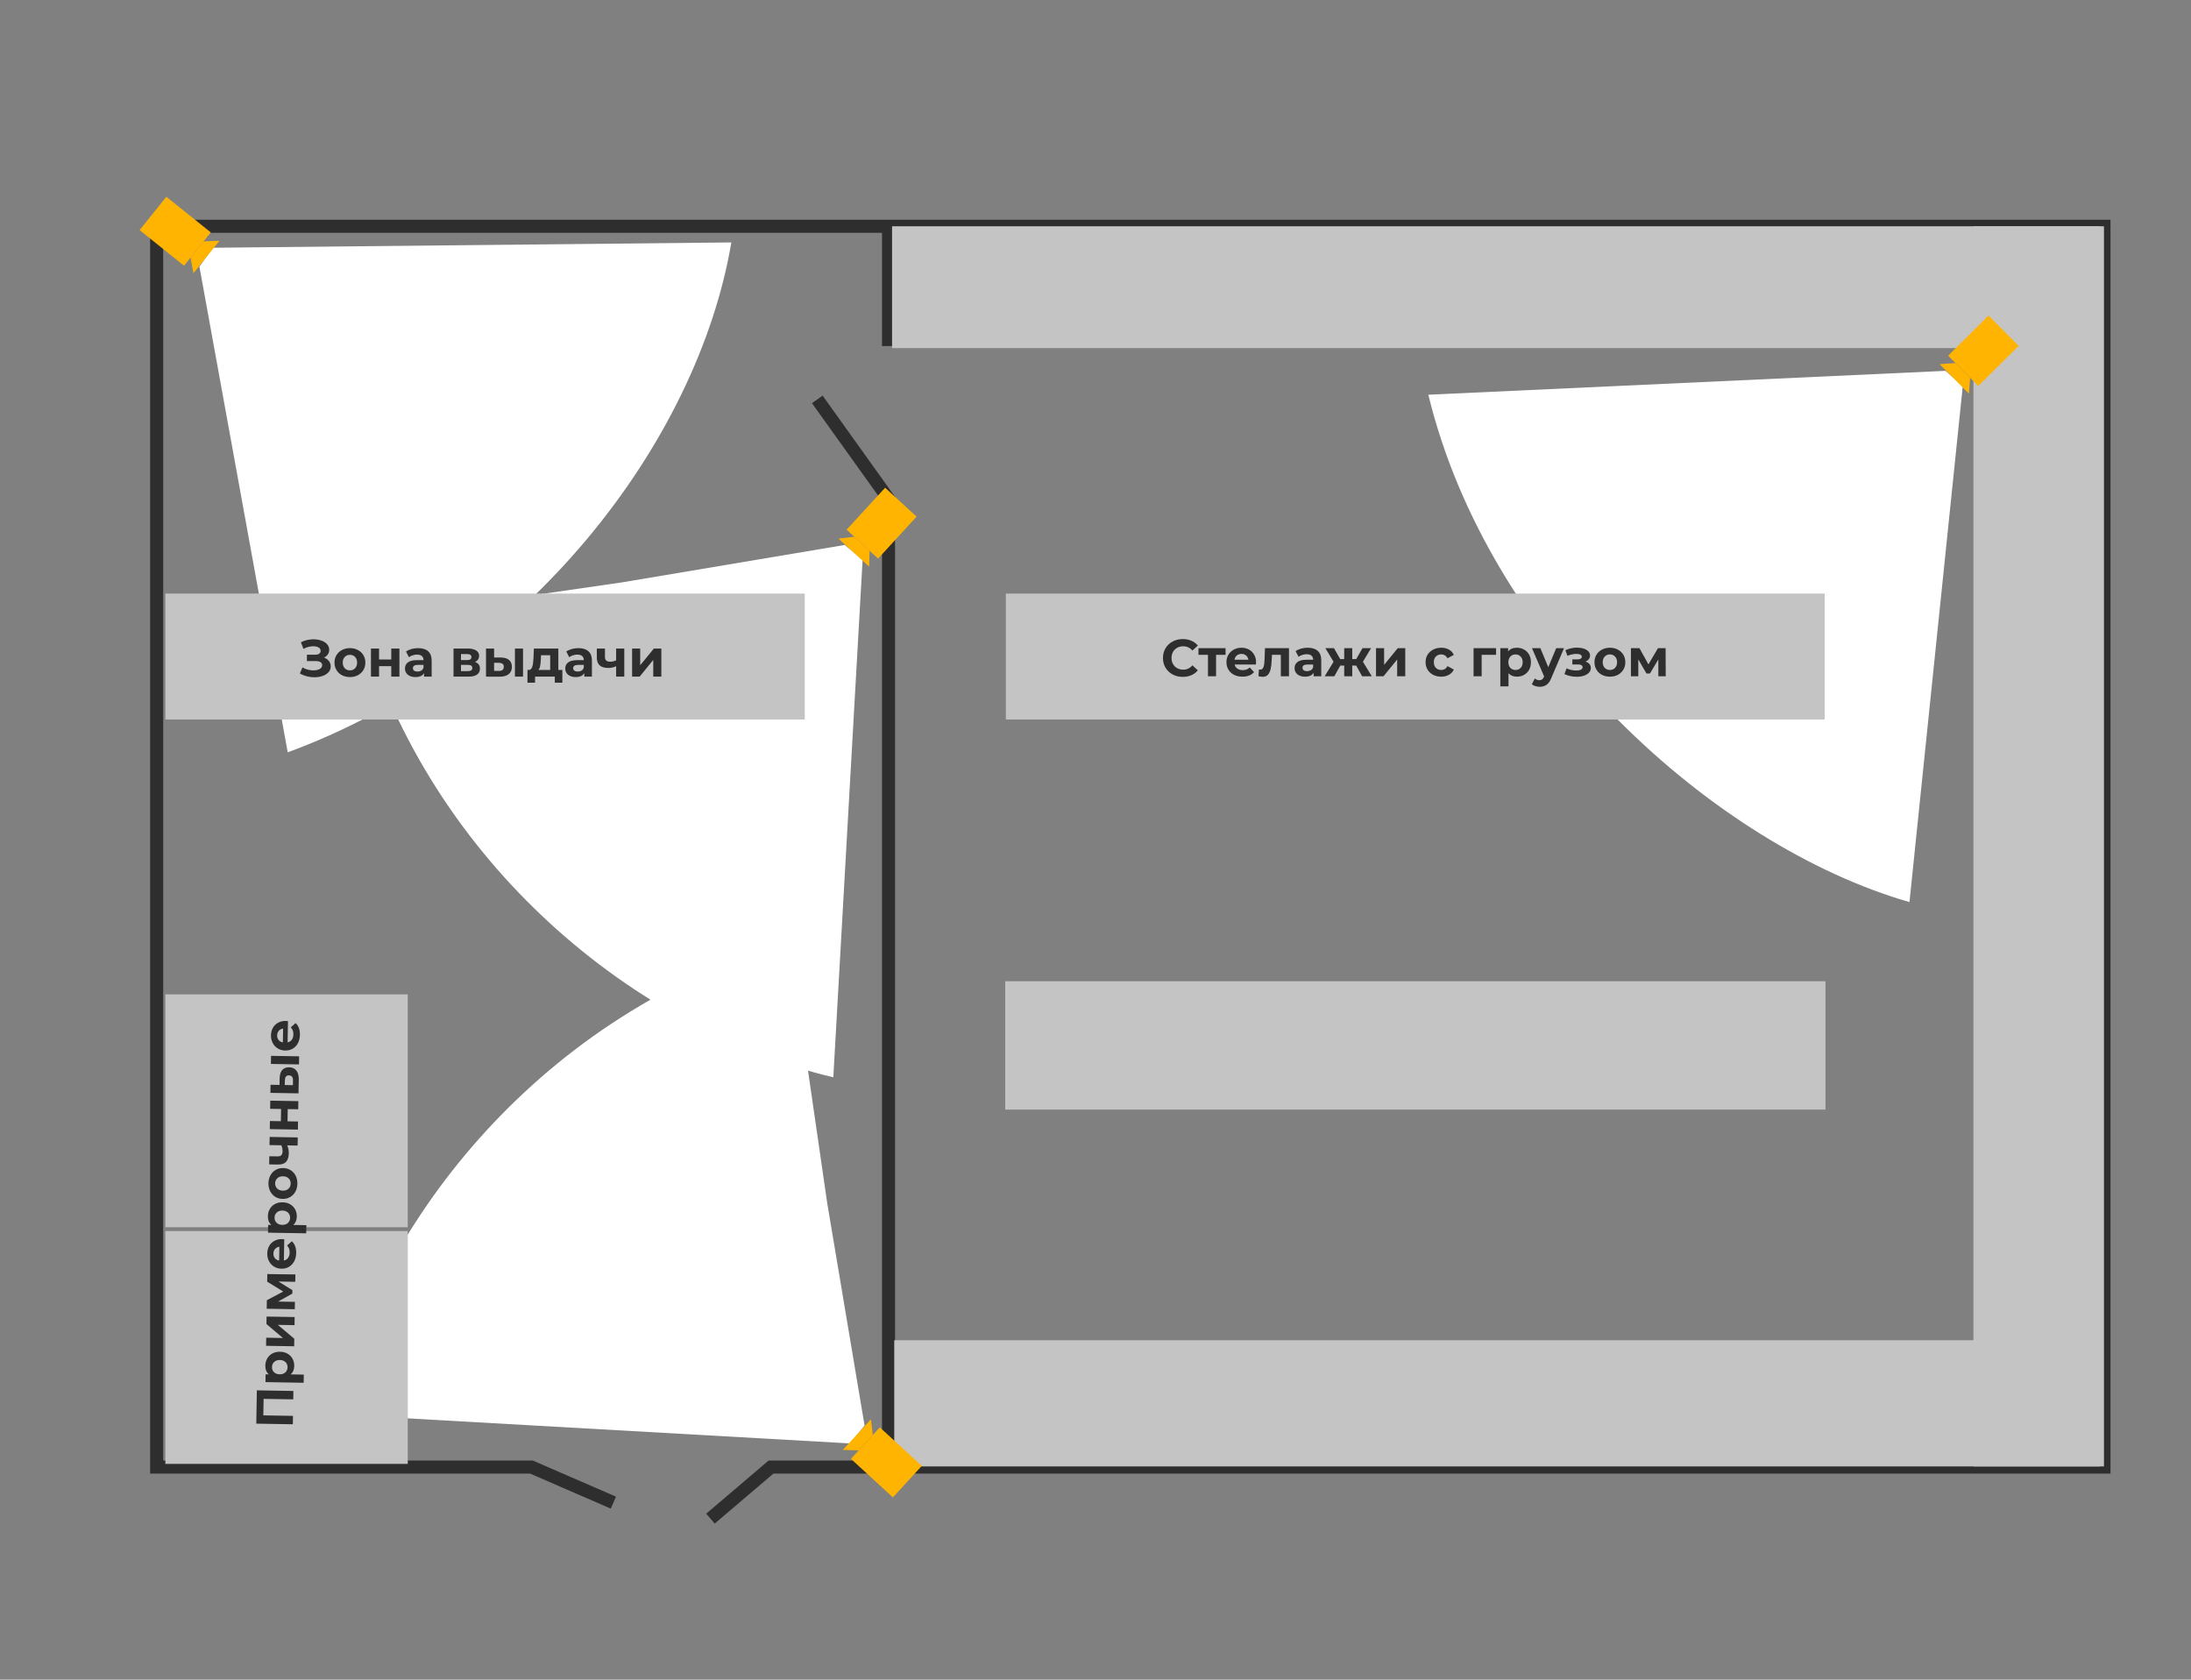 <?xml version="1.0" encoding="UTF-8"?> <svg xmlns="http://www.w3.org/2000/svg" width="1007" height="772" viewBox="0 0 1007 772" fill="none"><rect x="0" y="0" width="1007" height="772" fill="#808080" stroke="none"/> <path d="M336.132 111.426L97.787 113.874L91.651 122.531L132.235 345.782C242.417 305.355 320.663 203.158 336.132 111.426Z" fill="white"></path> <path d="M152.686 649.953L390.662 663.422L397.363 655.194L380.175 552.856L362.734 432.474C250.1 465.455 174.244 559.458 152.686 649.953Z" fill="white"></path> <path d="M382.996 495.158L396.465 257.181L388.237 250.48L285.899 267.668L165.517 285.109C198.498 397.743 292.501 473.599 382.996 495.158Z" fill="white"></path> <path d="M281.918 690.647L244.267 674.305H172.078H72V566.39V459.786V104H408.376M326.526 698L354.355 674.305H408.376M408.376 104H967V674.305H408.376M408.376 104V159.062M408.376 674.305V229.329L375.636 183.573" stroke="#2E2E2E" stroke-width="6"></path> <rect x="410" y="104" width="555" height="56" fill="#C4C4C4"></rect> <rect x="967" y="104" width="570" height="60" transform="rotate(90 967 104)" fill="#C4C4C4"></rect> <rect x="965" y="674" width="554" height="58" transform="rotate(-180 965 674)" fill="#C4C4C4"></rect> <path d="M76 272.818H369.872V330.715H76V272.818Z" fill="#C4C4C4"></path> <path d="M148.882 302.24C149.858 302.576 150.618 303.104 151.162 303.824C151.722 304.528 152.002 305.352 152.002 306.296C152.002 307.32 151.666 308.208 150.994 308.96C150.322 309.712 149.41 310.288 148.258 310.688C147.122 311.088 145.874 311.288 144.514 311.288C143.362 311.288 142.21 311.144 141.058 310.856C139.922 310.568 138.842 310.128 137.818 309.536L139.018 306.752C139.754 307.2 140.562 307.544 141.442 307.784C142.338 308.008 143.21 308.12 144.058 308.12C145.21 308.12 146.162 307.912 146.914 307.496C147.682 307.08 148.066 306.496 148.066 305.744C148.066 305.12 147.802 304.648 147.274 304.328C146.762 304.008 146.058 303.848 145.162 303.848H141.058V300.92H144.874C145.658 300.92 146.266 300.76 146.698 300.44C147.146 300.12 147.37 299.68 147.37 299.12C147.37 298.464 147.05 297.952 146.41 297.584C145.786 297.216 144.978 297.032 143.986 297.032C143.25 297.032 142.49 297.136 141.706 297.344C140.922 297.536 140.178 297.832 139.474 298.232L138.298 295.208C140.074 294.296 141.994 293.84 144.058 293.84C145.37 293.84 146.578 294.032 147.682 294.416C148.786 294.8 149.666 295.36 150.322 296.096C150.978 296.832 151.306 297.688 151.306 298.664C151.306 299.464 151.09 300.176 150.658 300.8C150.226 301.424 149.634 301.904 148.882 302.24ZM160.84 311.192C159.48 311.192 158.256 310.912 157.168 310.352C156.096 309.776 155.256 308.984 154.648 307.976C154.04 306.968 153.736 305.824 153.736 304.544C153.736 303.264 154.04 302.12 154.648 301.112C155.256 300.104 156.096 299.32 157.168 298.76C158.256 298.184 159.48 297.896 160.84 297.896C162.2 297.896 163.416 298.184 164.488 298.76C165.56 299.32 166.4 300.104 167.008 301.112C167.616 302.12 167.92 303.264 167.92 304.544C167.92 305.824 167.616 306.968 167.008 307.976C166.4 308.984 165.56 309.776 164.488 310.352C163.416 310.912 162.2 311.192 160.84 311.192ZM160.84 308.12C161.8 308.12 162.584 307.8 163.192 307.16C163.816 306.504 164.128 305.632 164.128 304.544C164.128 303.456 163.816 302.592 163.192 301.952C162.584 301.296 161.8 300.968 160.84 300.968C159.88 300.968 159.088 301.296 158.464 301.952C157.84 302.592 157.528 303.456 157.528 304.544C157.528 305.632 157.84 306.504 158.464 307.16C159.088 307.8 159.88 308.12 160.84 308.12ZM170.495 298.088H174.215V303.128H179.831V298.088H183.575V311H179.831V306.176H174.215V311H170.495V298.088ZM192.175 297.896C194.175 297.896 195.711 298.376 196.783 299.336C197.855 300.28 198.391 301.712 198.391 303.632V311H194.887V309.392C194.183 310.592 192.871 311.192 190.951 311.192C189.959 311.192 189.095 311.024 188.359 310.688C187.639 310.352 187.087 309.888 186.703 309.296C186.319 308.704 186.127 308.032 186.127 307.28C186.127 306.08 186.575 305.136 187.471 304.448C188.383 303.76 189.783 303.416 191.671 303.416H194.647C194.647 302.6 194.399 301.976 193.903 301.544C193.407 301.096 192.663 300.872 191.671 300.872C190.983 300.872 190.303 300.984 189.631 301.208C188.975 301.416 188.415 301.704 187.951 302.072L186.607 299.456C187.311 298.96 188.151 298.576 189.127 298.304C190.119 298.032 191.135 297.896 192.175 297.896ZM191.887 308.672C192.527 308.672 193.095 308.528 193.591 308.24C194.087 307.936 194.439 307.496 194.647 306.92V305.6H192.079C190.543 305.6 189.775 306.104 189.775 307.112C189.775 307.592 189.959 307.976 190.327 308.264C190.711 308.536 191.231 308.672 191.887 308.672ZM218.305 304.256C219.825 304.768 220.585 305.792 220.585 307.328C220.585 308.496 220.145 309.4 219.265 310.04C218.385 310.68 217.073 311 215.329 311H208.441V298.088H215.041C216.657 298.088 217.921 298.384 218.833 298.976C219.745 299.552 220.201 300.368 220.201 301.424C220.201 302.064 220.033 302.632 219.697 303.128C219.377 303.608 218.913 303.984 218.305 304.256ZM211.873 303.392H214.705C216.017 303.392 216.673 302.928 216.673 302C216.673 301.088 216.017 300.632 214.705 300.632H211.873V303.392ZM215.017 308.456C216.393 308.456 217.081 307.984 217.081 307.04C217.081 306.544 216.921 306.184 216.601 305.96C216.281 305.72 215.777 305.6 215.089 305.6H211.873V308.456H215.017ZM230.162 302.216C231.842 302.232 233.114 302.608 233.978 303.344C234.842 304.08 235.274 305.136 235.274 306.512C235.274 307.952 234.786 309.064 233.81 309.848C232.834 310.632 231.45 311.024 229.658 311.024L223.37 311V298.088H227.09V302.216H230.162ZM236.666 298.088H240.386V311H236.666V298.088ZM229.322 308.36C230.042 308.376 230.594 308.224 230.978 307.904C231.362 307.584 231.554 307.104 231.554 306.464C231.554 305.84 231.362 305.384 230.978 305.096C230.61 304.808 230.058 304.656 229.322 304.64L227.09 304.616V308.36H229.322ZM258.467 307.928V313.784H254.987V311H245.915V313.784H242.435V307.928H242.963C243.763 307.912 244.315 307.44 244.619 306.512C244.923 305.584 245.115 304.264 245.195 302.552L245.363 298.088H256.619V307.928H258.467ZM248.579 302.816C248.531 304.128 248.427 305.2 248.267 306.032C248.123 306.864 247.843 307.496 247.427 307.928H252.875V301.16H248.651L248.579 302.816ZM265.839 297.896C267.839 297.896 269.375 298.376 270.447 299.336C271.519 300.28 272.055 301.712 272.055 303.632V311H268.551V309.392C267.847 310.592 266.535 311.192 264.615 311.192C263.623 311.192 262.759 311.024 262.023 310.688C261.303 310.352 260.751 309.888 260.367 309.296C259.983 308.704 259.791 308.032 259.791 307.28C259.791 306.08 260.239 305.136 261.135 304.448C262.047 303.76 263.447 303.416 265.335 303.416H268.311C268.311 302.6 268.063 301.976 267.567 301.544C267.071 301.096 266.327 300.872 265.335 300.872C264.647 300.872 263.967 300.984 263.295 301.208C262.639 301.416 262.079 301.704 261.615 302.072L260.271 299.456C260.975 298.96 261.815 298.576 262.791 298.304C263.783 298.032 264.799 297.896 265.839 297.896ZM265.551 308.672C266.191 308.672 266.759 308.528 267.255 308.24C267.751 307.936 268.103 307.496 268.311 306.92V305.6H265.743C264.207 305.6 263.439 306.104 263.439 307.112C263.439 307.592 263.623 307.976 263.991 308.264C264.375 308.536 264.895 308.672 265.551 308.672ZM286.924 298.088V311H283.18V306.2C282.092 306.744 280.892 307.016 279.58 307.016C277.836 307.016 276.516 306.624 275.62 305.84C274.74 305.04 274.3 303.808 274.3 302.144V298.088H278.044V301.904C278.044 302.688 278.244 303.256 278.644 303.608C279.06 303.96 279.652 304.136 280.42 304.136C281.396 304.136 282.316 303.928 283.18 303.512V298.088H286.924ZM290.519 298.088H294.239V305.768L300.527 298.088H303.959V311H300.239V303.32L293.975 311H290.519V298.088Z" fill="#2E2E2E"></path> <path d="M877.605 414.619L902.096 177.524L894.187 170.448L656.469 181.419C684.191 295.462 788.207 388.887 877.605 414.619Z" fill="white"></path> <rect x="67.678" y="105.371" width="14.639" height="21.185" transform="rotate(-51.273 67.678 105.371)" fill="#FFB402" stroke="#FFB402" stroke-width="5"></rect> <path d="M92.528 116.24L94.806 113.399L95.498 113.373L90.374 119.762L90.25 119.081L92.528 116.24Z" fill="#FFB402" stroke="#FFB402" stroke-width="5"></path> <rect x="913.945" y="148.57" width="14.639" height="21.185" transform="rotate(45.213 913.945 148.57)" fill="#FFB402" stroke="#FFB402" stroke-width="5"></rect> <path d="M900.34 172.033L902.905 174.617L902.853 175.308L897.084 169.495L897.775 169.448L900.34 172.033Z" fill="#FFB402" stroke="#FFB402" stroke-width="5"></path> <rect x="420.133" y="673.916" width="14.639" height="21.185" transform="rotate(132.555 420.133 673.916)" fill="#FFB402" stroke="#FFB402" stroke-width="5"></rect> <path d="M396.065 661.414L393.603 664.096L392.91 664.076L398.449 658.044L398.528 658.732L396.065 661.414Z" fill="#FFB402" stroke="#FFB402" stroke-width="5"></path> <rect x="406.958" y="227.71" width="14.639" height="21.185" transform="rotate(42.555 406.958 227.71)" fill="#FFB402" stroke="#FFB402" stroke-width="5"></rect> <path d="M394.456 251.777L397.139 254.24L397.118 254.932L391.086 249.394L391.774 249.315L394.456 251.777Z" fill="#FFB402" stroke="#FFB402" stroke-width="5"></path> <rect x="462" y="451" width="377" height="59" fill="#C4C4C4"></rect> <path d="M462.3 272.818H838.631V330.715H462.3V272.818Z" fill="#C4C4C4"></path> <path d="M543.603 311.106C541.891 311.106 540.339 310.738 538.947 310.002C537.571 309.25 536.483 308.218 535.683 306.906C534.899 305.578 534.507 304.082 534.507 302.418C534.507 300.754 534.899 299.266 535.683 297.954C536.483 296.626 537.571 295.594 538.947 294.858C540.339 294.106 541.899 293.73 543.627 293.73C545.083 293.73 546.395 293.986 547.563 294.498C548.747 295.01 549.739 295.746 550.539 296.706L548.043 299.01C546.907 297.698 545.499 297.042 543.819 297.042C542.779 297.042 541.851 297.274 541.035 297.738C540.219 298.186 539.579 298.818 539.115 299.634C538.667 300.45 538.443 301.378 538.443 302.418C538.443 303.458 538.667 304.386 539.115 305.202C539.579 306.018 540.219 306.658 541.035 307.122C541.851 307.57 542.779 307.794 543.819 307.794C545.499 307.794 546.907 307.13 548.043 305.802L550.539 308.106C549.739 309.082 548.747 309.826 547.563 310.338C546.379 310.85 545.059 311.106 543.603 311.106ZM563.281 300.978H558.913V310.818H555.193V300.978H550.825V297.906H563.281V300.978ZM577.29 304.41C577.29 304.458 577.266 304.794 577.218 305.418H567.45C567.626 306.218 568.042 306.85 568.698 307.314C569.354 307.778 570.17 308.01 571.146 308.01C571.818 308.01 572.41 307.914 572.922 307.722C573.45 307.514 573.938 307.194 574.386 306.762L576.378 308.922C575.162 310.314 573.386 311.01 571.05 311.01C569.594 311.01 568.306 310.73 567.186 310.17C566.066 309.594 565.202 308.802 564.594 307.794C563.986 306.786 563.682 305.642 563.682 304.362C563.682 303.098 563.978 301.962 564.57 300.954C565.178 299.93 566.002 299.138 567.042 298.578C568.098 298.002 569.274 297.714 570.57 297.714C571.834 297.714 572.978 297.986 574.002 298.53C575.026 299.074 575.826 299.858 576.402 300.882C576.994 301.89 577.29 303.066 577.29 304.41ZM570.594 300.546C569.746 300.546 569.034 300.786 568.458 301.266C567.882 301.746 567.53 302.402 567.402 303.234H573.762C573.634 302.418 573.282 301.77 572.706 301.29C572.13 300.794 571.426 300.546 570.594 300.546ZM592.427 297.906V310.818H588.683V300.978H584.603L584.483 303.258C584.419 304.954 584.259 306.362 584.003 307.482C583.747 308.602 583.331 309.482 582.755 310.122C582.179 310.762 581.379 311.082 580.355 311.082C579.811 311.082 579.163 310.986 578.411 310.794L578.603 307.722C578.859 307.754 579.043 307.77 579.155 307.77C579.715 307.77 580.131 307.57 580.403 307.17C580.691 306.754 580.883 306.234 580.979 305.61C581.075 304.97 581.147 304.13 581.195 303.09L581.387 297.906H592.427ZM601.043 297.714C603.043 297.714 604.579 298.194 605.651 299.154C606.723 300.098 607.259 301.53 607.259 303.45V310.818H603.755V309.21C603.051 310.41 601.739 311.01 599.819 311.01C598.827 311.01 597.963 310.842 597.227 310.506C596.507 310.17 595.955 309.706 595.571 309.114C595.187 308.522 594.995 307.85 594.995 307.098C594.995 305.898 595.443 304.954 596.339 304.266C597.251 303.578 598.651 303.234 600.539 303.234H603.515C603.515 302.418 603.267 301.794 602.771 301.362C602.275 300.914 601.531 300.69 600.539 300.69C599.851 300.69 599.171 300.802 598.499 301.026C597.843 301.234 597.283 301.522 596.819 301.89L595.475 299.274C596.179 298.778 597.019 298.394 597.995 298.122C598.987 297.85 600.003 297.714 601.043 297.714ZM600.755 308.49C601.395 308.49 601.963 308.346 602.459 308.058C602.955 307.754 603.307 307.314 603.515 306.738V305.418H600.947C599.411 305.418 598.643 305.922 598.643 306.93C598.643 307.41 598.827 307.794 599.195 308.082C599.579 308.354 600.099 308.49 600.755 308.49ZM623.304 305.922H621.504V310.818H617.808V305.922H616.008L613.272 310.818H608.856L612.912 304.146L609.144 297.906H613.104L615.96 302.922H617.808V297.906H621.504V302.922H623.328L626.208 297.906H630.168L626.4 304.146L630.48 310.818H626.04L623.304 305.922ZM632.426 297.906H636.146V305.586L642.434 297.906H645.866V310.818H642.146V303.138L635.882 310.818H632.426V297.906ZM662.406 311.01C661.03 311.01 659.79 310.73 658.686 310.17C657.598 309.594 656.742 308.802 656.118 307.794C655.51 306.786 655.206 305.642 655.206 304.362C655.206 303.082 655.51 301.938 656.118 300.93C656.742 299.922 657.598 299.138 658.686 298.578C659.79 298.002 661.03 297.714 662.406 297.714C663.766 297.714 664.95 298.002 665.958 298.578C666.982 299.138 667.726 299.946 668.19 301.002L665.286 302.562C664.614 301.378 663.646 300.786 662.382 300.786C661.406 300.786 660.598 301.106 659.958 301.746C659.318 302.386 658.998 303.258 658.998 304.362C658.998 305.466 659.318 306.338 659.958 306.978C660.598 307.618 661.406 307.938 662.382 307.938C663.662 307.938 664.63 307.346 665.286 306.162L668.19 307.746C667.726 308.77 666.982 309.57 665.958 310.146C664.95 310.722 663.766 311.01 662.406 311.01ZM687.606 300.978H680.982V310.818H677.262V297.906H687.606V300.978ZM697.198 297.714C698.398 297.714 699.486 297.994 700.462 298.554C701.454 299.098 702.23 299.874 702.79 300.882C703.35 301.874 703.63 303.034 703.63 304.362C703.63 305.69 703.35 306.858 702.79 307.866C702.23 308.858 701.454 309.634 700.462 310.194C699.486 310.738 698.398 311.01 697.198 311.01C695.55 311.01 694.254 310.49 693.31 309.45V315.474H689.566V297.906H693.142V299.394C694.07 298.274 695.422 297.714 697.198 297.714ZM696.55 307.938C697.51 307.938 698.294 307.618 698.902 306.978C699.526 306.322 699.838 305.45 699.838 304.362C699.838 303.274 699.526 302.41 698.902 301.77C698.294 301.114 697.51 300.786 696.55 300.786C695.59 300.786 694.798 301.114 694.174 301.77C693.566 302.41 693.262 303.274 693.262 304.362C693.262 305.45 693.566 306.322 694.174 306.978C694.798 307.618 695.59 307.938 696.55 307.938ZM718.838 297.906L713.006 311.61C712.414 313.098 711.678 314.146 710.798 314.754C709.934 315.362 708.886 315.666 707.654 315.666C706.982 315.666 706.318 315.562 705.662 315.354C705.006 315.146 704.47 314.858 704.054 314.49L705.422 311.826C705.71 312.082 706.038 312.282 706.406 312.426C706.79 312.57 707.166 312.642 707.534 312.642C708.046 312.642 708.462 312.514 708.782 312.258C709.102 312.018 709.39 311.61 709.646 311.034L709.694 310.914L704.102 297.906H707.966L711.59 306.666L715.238 297.906H718.838ZM728.739 304.098C729.507 304.338 730.099 304.706 730.515 305.202C730.947 305.698 731.163 306.29 731.163 306.978C731.163 307.794 730.883 308.514 730.323 309.138C729.763 309.746 728.995 310.218 728.019 310.554C727.043 310.89 725.939 311.058 724.707 311.058C723.699 311.058 722.707 310.954 721.731 310.746C720.755 310.538 719.851 310.226 719.019 309.81L720.027 307.194C721.387 307.85 722.891 308.178 724.539 308.178C725.419 308.178 726.107 308.05 726.603 307.794C727.115 307.522 727.371 307.146 727.371 306.666C727.371 306.25 727.195 305.938 726.843 305.73C726.491 305.506 725.979 305.394 725.307 305.394H722.667V303.066H724.971C725.627 303.066 726.131 302.962 726.483 302.754C726.835 302.546 727.011 302.242 727.011 301.842C727.011 301.426 726.787 301.106 726.339 300.882C725.907 300.658 725.283 300.546 724.467 300.546C723.219 300.546 721.859 300.842 720.387 301.434L719.475 298.842C721.267 298.058 723.011 297.666 724.707 297.666C725.875 297.666 726.915 297.81 727.827 298.098C728.755 298.386 729.483 298.81 730.011 299.37C730.539 299.914 730.803 300.554 730.803 301.29C730.803 301.898 730.619 302.45 730.251 302.946C729.883 303.426 729.379 303.81 728.739 304.098ZM739.935 311.01C738.575 311.01 737.351 310.73 736.263 310.17C735.191 309.594 734.351 308.802 733.743 307.794C733.135 306.786 732.831 305.642 732.831 304.362C732.831 303.082 733.135 301.938 733.743 300.93C734.351 299.922 735.191 299.138 736.263 298.578C737.351 298.002 738.575 297.714 739.935 297.714C741.295 297.714 742.511 298.002 743.583 298.578C744.655 299.138 745.495 299.922 746.103 300.93C746.711 301.938 747.015 303.082 747.015 304.362C747.015 305.642 746.711 306.786 746.103 307.794C745.495 308.802 744.655 309.594 743.583 310.17C742.511 310.73 741.295 311.01 739.935 311.01ZM739.935 307.938C740.895 307.938 741.679 307.618 742.287 306.978C742.911 306.322 743.223 305.45 743.223 304.362C743.223 303.274 742.911 302.41 742.287 301.77C741.679 301.114 740.895 300.786 739.935 300.786C738.975 300.786 738.183 301.114 737.559 301.77C736.935 302.41 736.623 303.274 736.623 304.362C736.623 305.45 736.935 306.322 737.559 306.978C738.183 307.618 738.975 307.938 739.935 307.938ZM762.19 310.818V303.09L758.326 309.57H756.742L752.974 303.066V310.818H749.59V297.906H753.502L757.63 305.37L762.022 297.906H765.526L765.574 310.818H762.19Z" fill="#2E2E2E"></path> <path fill-rule="evenodd" clip-rule="evenodd" d="M187.408 457.036H76V564.058H187.408V457.036ZM187.408 565.813H76V672.835H187.408V565.813Z" fill="#C4C4C4"></path> <path d="M118.051 639.033L134.849 639.321L134.783 643.184L121.153 642.951L121.023 650.534L134.653 650.767L134.587 654.631L117.789 654.343L118.051 639.033ZM121.943 627.614C121.964 626.414 122.263 625.331 122.839 624.364C123.4 623.382 124.189 622.619 125.207 622.077C126.208 621.534 127.373 621.274 128.701 621.296C130.028 621.319 131.191 621.619 132.19 622.196C133.172 622.773 133.935 623.562 134.477 624.564C135.005 625.549 135.258 626.641 135.237 627.841C135.209 629.489 134.667 630.776 133.611 631.702L139.634 631.805L139.57 635.549L122.005 635.248L122.066 631.672L123.554 631.698C122.45 630.751 121.913 629.389 121.943 627.614ZM132.155 628.437C132.171 627.477 131.865 626.687 131.235 626.068C130.59 625.433 129.723 625.106 128.636 625.088C127.548 625.069 126.679 625.366 126.028 625.979C125.362 626.576 125.02 627.354 125.004 628.314C124.987 629.274 125.302 630.071 125.947 630.707C126.576 631.325 127.435 631.644 128.523 631.663C129.611 631.681 130.488 631.392 131.154 630.796C131.805 630.183 132.138 629.396 132.155 628.437ZM122.29 618.562L122.354 614.843L130.033 614.974L122.462 608.556L122.521 605.124L135.431 605.345L135.367 609.065L127.688 608.933L135.26 615.328L135.201 618.783L122.29 618.562ZM135.708 589.149L127.981 589.016L134.394 592.991L134.367 594.574L127.799 598.23L135.55 598.363L135.492 601.747L122.582 601.526L122.649 597.614L130.183 593.615L122.795 589.095L122.855 585.592L135.766 585.765L135.708 589.149ZM129.635 569.519C129.683 569.52 130.019 569.55 130.642 569.609L130.475 579.375C131.278 579.213 131.917 578.808 132.392 578.16C132.867 577.512 133.113 576.7 133.13 575.724C133.141 575.052 133.055 574.459 132.872 573.943C132.673 573.412 132.361 572.919 131.937 572.463L134.131 570.508C135.502 571.748 136.167 573.536 136.127 575.871C136.103 577.327 135.801 578.61 135.221 579.721C134.626 580.83 133.82 581.681 132.801 582.271C131.783 582.862 130.634 583.146 129.354 583.125C128.09 583.103 126.96 582.787 125.962 582.178C124.949 581.553 124.171 580.715 123.629 579.666C123.071 578.6 122.803 577.42 122.825 576.124C122.847 574.86 123.138 573.721 123.7 572.706C124.261 571.692 125.059 570.905 126.093 570.347C127.111 569.772 128.291 569.496 129.635 569.519ZM125.657 576.148C125.643 576.996 125.87 577.712 126.34 578.296C126.811 578.88 127.46 579.244 128.29 579.386L128.399 573.027C127.581 573.141 126.927 573.482 126.437 574.049C125.931 574.617 125.671 575.316 125.657 576.148ZM123.12 558.928C123.14 557.729 123.439 556.645 124.015 555.679C124.576 554.697 125.366 553.934 126.383 553.391C127.384 552.848 128.549 552.588 129.877 552.611C131.205 552.634 132.368 552.934 133.366 553.511C134.348 554.088 135.111 554.877 135.654 555.879C136.181 556.864 136.434 557.956 136.414 559.156C136.385 560.804 135.843 562.091 134.787 563.017L140.81 563.12L140.746 566.863L123.181 566.563L123.242 562.987L124.73 563.013C123.626 562.065 123.089 560.704 123.12 558.928ZM133.331 559.751C133.348 558.791 133.041 558.002 132.411 557.383C131.766 556.748 130.9 556.421 129.812 556.403C128.724 556.384 127.855 556.681 127.204 557.294C126.538 557.891 126.197 558.669 126.18 559.629C126.164 560.589 126.478 561.386 127.123 562.021C127.753 562.64 128.611 562.959 129.699 562.978C130.787 562.996 131.664 562.707 132.331 562.111C132.981 561.498 133.315 560.711 133.331 559.751ZM136.672 544.054C136.649 545.414 136.348 546.633 135.77 547.711C135.175 548.773 134.369 549.6 133.351 550.19C132.333 550.781 131.183 551.065 129.904 551.043C128.624 551.021 127.485 550.698 126.488 550.073C125.49 549.448 124.721 548.594 124.179 547.513C123.622 546.415 123.355 545.186 123.378 543.827C123.402 542.467 123.71 541.256 124.305 540.194C124.883 539.132 125.681 538.305 126.699 537.714C127.718 537.124 128.867 536.839 130.147 536.861C131.426 536.883 132.565 537.207 133.562 537.832C134.56 538.457 135.337 539.311 135.895 540.392C136.436 541.474 136.696 542.694 136.672 544.054ZM133.601 544.002C133.617 543.042 133.311 542.252 132.681 541.633C132.036 540.998 131.169 540.671 130.082 540.653C128.994 540.634 128.125 540.931 127.474 541.544C126.808 542.141 126.466 542.919 126.45 543.879C126.433 544.839 126.748 545.636 127.393 546.272C128.022 546.906 128.881 547.233 129.969 547.252C131.056 547.27 131.934 546.973 132.6 546.361C133.251 545.748 133.584 544.961 133.601 544.002ZM123.934 522.562L136.845 522.783L136.78 526.526L131.981 526.444C132.506 527.541 132.758 528.746 132.735 530.058C132.706 531.801 132.291 533.114 131.492 533.997C130.677 534.863 129.437 535.282 127.774 535.253L123.718 535.184L123.782 531.44L127.598 531.506C128.382 531.519 128.953 531.329 129.312 530.935C129.671 530.525 129.857 529.936 129.87 529.168C129.887 528.193 129.695 527.269 129.294 526.398L123.87 526.305L123.934 522.562ZM123.996 518.967L124.06 515.248L129.099 515.334L129.195 509.719L124.156 509.633L124.22 505.889L137.13 506.11L137.066 509.854L132.243 509.771L132.147 515.386L136.97 515.469L136.906 519.188L123.996 518.967ZM128.525 495.585C128.57 493.906 128.968 492.641 129.718 491.789C130.469 490.938 131.532 490.524 132.908 490.548C134.348 490.572 135.451 491.079 136.218 492.069C136.986 493.058 137.354 494.448 137.323 496.24L137.191 502.527L124.281 502.306L124.345 498.586L128.472 498.657L128.525 495.585ZM124.509 489.012L124.573 485.292L137.483 485.513L137.419 489.233L124.509 489.012ZM134.654 496.531C134.682 495.811 134.54 495.256 134.226 494.867C133.913 494.478 133.436 494.277 132.796 494.266C132.172 494.256 131.713 494.44 131.419 494.819C131.124 495.182 130.963 495.731 130.934 496.467L130.872 498.698L134.616 498.762L134.654 496.531ZM131.353 469.245C131.401 469.246 131.736 469.276 132.359 469.334L132.192 479.101C132.995 478.939 133.634 478.533 134.109 477.885C134.584 477.238 134.83 476.426 134.847 475.45C134.858 474.778 134.772 474.184 134.589 473.669C134.39 473.138 134.079 472.644 133.654 472.189L135.848 470.234C137.219 471.474 137.885 473.261 137.845 475.597C137.82 477.053 137.518 478.336 136.939 479.446C136.344 480.556 135.537 481.406 134.519 481.997C133.5 482.588 132.351 482.872 131.072 482.85C129.808 482.829 128.677 482.513 127.679 481.904C126.666 481.279 125.888 480.441 125.346 479.392C124.788 478.326 124.52 477.145 124.542 475.849C124.564 474.586 124.856 473.446 125.417 472.432C125.979 471.417 126.776 470.631 127.81 470.072C128.828 469.498 130.009 469.222 131.353 469.245ZM127.374 475.874C127.36 476.722 127.588 477.438 128.058 478.022C128.528 478.606 129.178 478.969 130.007 479.111L130.116 472.752C129.298 472.866 128.644 473.207 128.154 473.775C127.649 474.342 127.389 475.042 127.374 475.874Z" fill="#2E2E2E"></path> </svg> 